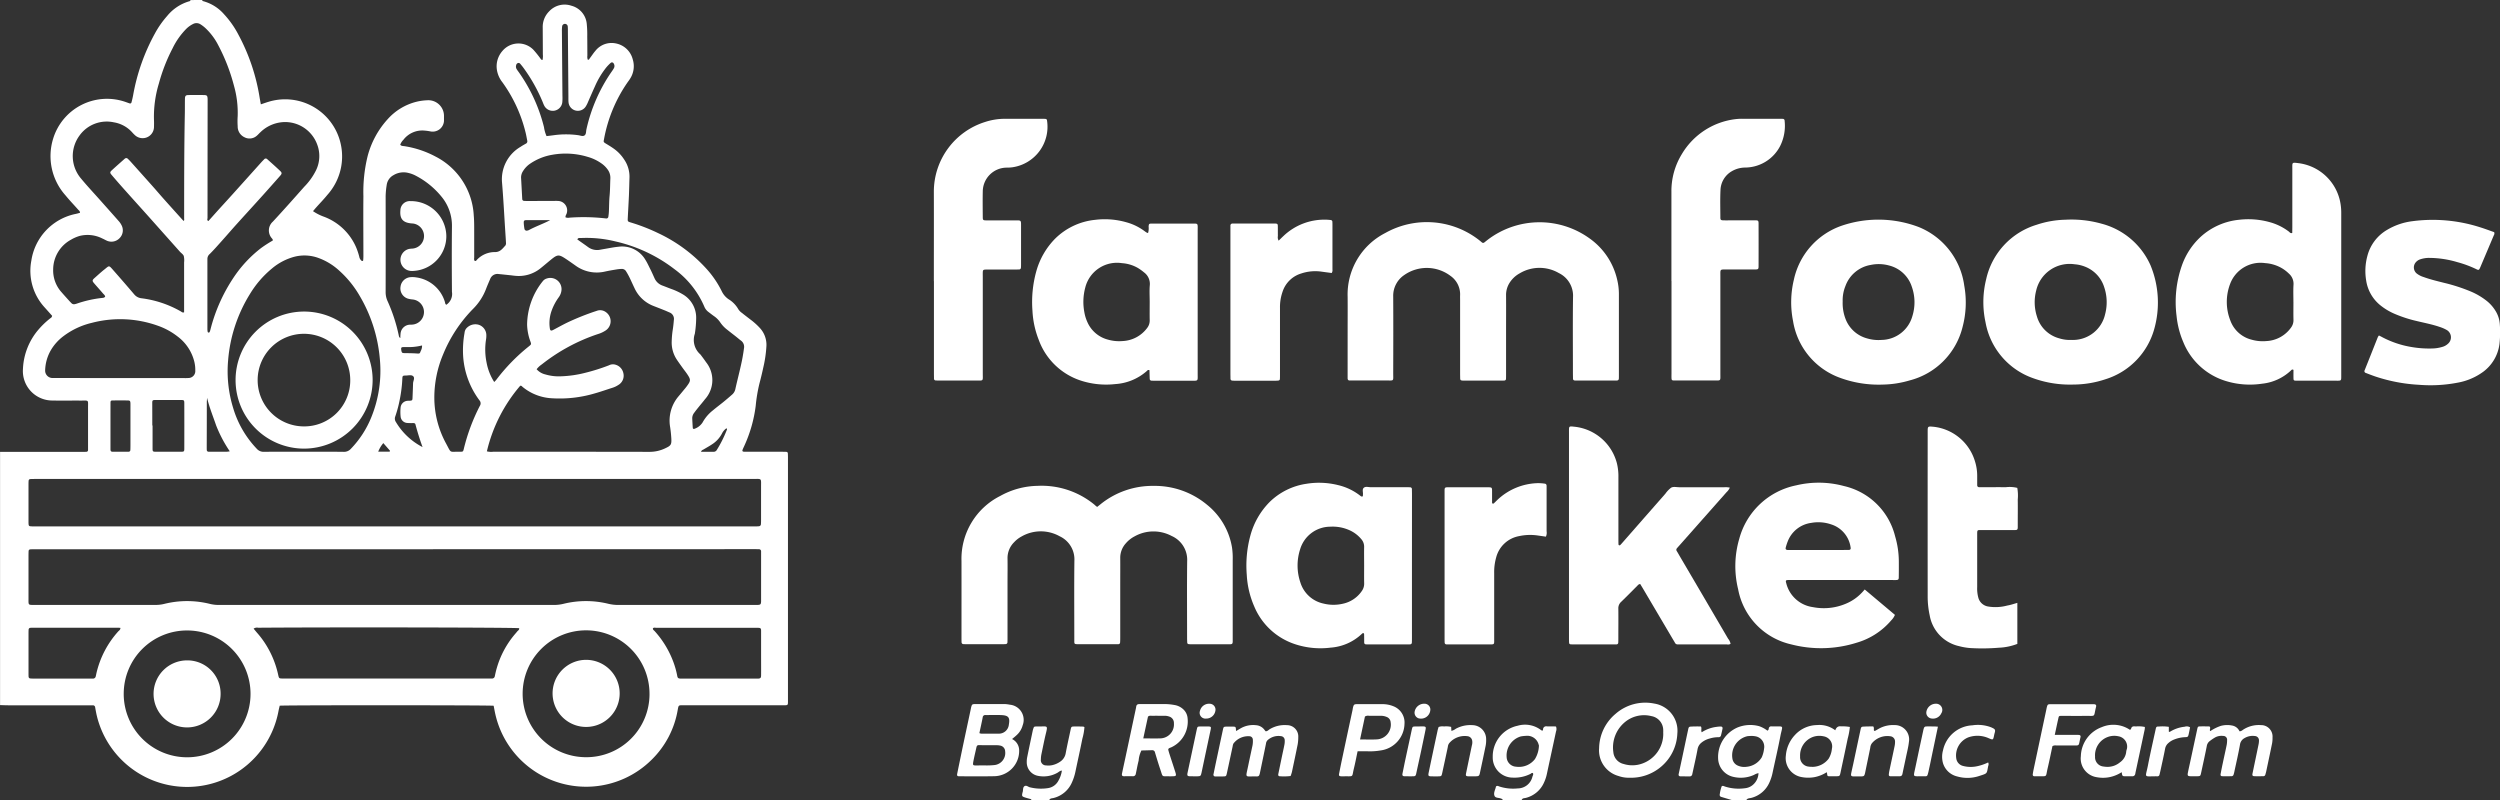 <svg xmlns="http://www.w3.org/2000/svg" width="215.233" height="68.888" viewBox="0 0 215.233 68.888"><rect x="0" y="0" width="215.233" height="68.888" fill="#333333" stroke="none"/><g id="VVZ03X" transform="translate(-270.789 -262.95)"><g id="Group_4446" data-name="Group 4446"><path id="Path_76020" data-name="Path 76020" d="M288.2,262.95a.091.091,0,0,0,.08.1,3.643,3.643,0,0,1,1.795,1.123,8.021,8.021,0,0,1,1.234,1.752,17.069,17.069,0,0,1,1.828,5.4c.032.2.071.4.109.608.232-.077.44-.152.651-.216a4.9,4.9,0,0,1,6.019,2.933,4.955,4.955,0,0,1-.943,5.078c-.3.371-.635.713-.953,1.07-.09.1-.176.206-.283.331a4.1,4.1,0,0,0,.907.466,4.869,4.869,0,0,1,2.815,2.672,5.912,5.912,0,0,1,.258.775.6.6,0,0,0,.191.349.131.131,0,0,0,.088.03.09.09,0,0,0,.061-.059c.011-.119.018-.238.018-.356,0-1.723-.018-3.446,0-5.169a12.918,12.918,0,0,1,.365-3.447,7.568,7.568,0,0,1,1.711-3.164,4.924,4.924,0,0,1,2.5-1.517,4.659,4.659,0,0,1,.91-.126,1.348,1.348,0,0,1,1.452,1.377c0,.137,0,.273,0,.41a.979.979,0,0,1-1.136.9,4.179,4.179,0,0,0-.556-.078,2.046,2.046,0,0,0-1.8.792,1.176,1.176,0,0,0-.275.425c.1.126.245.106.376.128a8.426,8.426,0,0,1,2.655.887,6.051,6.051,0,0,1,3.3,5.085c.046.529.035,1.057.037,1.586,0,.665,0,1.33,0,2,0,.11-.044.235.062.328.107.008.147-.081.2-.135a2.112,2.112,0,0,1,1.519-.636c.454.009.659-.3.909-.57a.374.374,0,0,0,.045-.243c-.016-.34-.041-.681-.063-1.021-.089-1.379-.159-2.759-.274-4.135a3.23,3.23,0,0,1,1.607-3.1c.141-.1.291-.178.439-.263a.22.22,0,0,0,.126-.252c-.051-.25-.092-.5-.156-.75a12.38,12.38,0,0,0-1.989-4.288,2.3,2.3,0,0,1-.47-1.063,2,2,0,0,1,.466-1.619,1.8,1.8,0,0,1,2.676-.113,8.94,8.94,0,0,1,.579.715c.049.06.07.154.207.164a1.526,1.526,0,0,0,.027-.486c0-.768-.007-1.536-.01-2.3a1.886,1.886,0,0,1,.544-1.391,1.812,1.812,0,0,1,1.925-.494,1.776,1.776,0,0,1,1.319,1.537,9.123,9.123,0,0,1,.045,1.123c.009.545.006,1.091.011,1.637a.733.733,0,0,0,.034.35c.115.029.137-.075.183-.134.156-.2.294-.421.461-.613a1.772,1.772,0,0,1,1.78-.653,1.861,1.861,0,0,1,1.448,1.371,1.978,1.978,0,0,1-.232,1.67c-.07.116-.156.223-.234.336a12.515,12.515,0,0,0-2.01,4.879c-.038.206-.066.229.161.366s.468.282.689.441a3.406,3.406,0,0,1,.88.919,2.617,2.617,0,0,1,.466,1.542c-.018.528-.027,1.057-.049,1.585-.028.648-.068,1.295-.1,1.942-.013.267-.005.281.249.359a16.223,16.223,0,0,1,2.38.927,13.092,13.092,0,0,1,4.235,3.163,8.36,8.36,0,0,1,1.222,1.822,1.741,1.741,0,0,0,.584.693,2.4,2.4,0,0,1,.849.868,1.14,1.14,0,0,0,.321.325c.238.194.484.377.727.566a5.717,5.717,0,0,1,.8.717,2.13,2.13,0,0,1,.572,1.54,10.591,10.591,0,0,1-.271,1.87c-.1.467-.212.93-.335,1.391a13.483,13.483,0,0,0-.318,1.914,11.75,11.75,0,0,1-.976,3.428c-.056.124-.117.246-.163.374a.1.1,0,0,0,.091.139c.136.007.273.007.409.007h2.868c.136,0,.273,0,.409.008a.13.13,0,0,1,.129.13c.006.119.01.238.01.357q0,10.415,0,20.829c0,.541.045.5-.492.5q-4.122,0-8.245,0c-.1,0-.2,0-.307,0-.365,0-.374-.011-.444.382a7.844,7.844,0,0,1-2.228,4.288,8.011,8.011,0,0,1-13.474-3.888c-.057-.247-.1-.5-.148-.74-.428-.054-17.944-.057-18.419-.005-.032.142-.072.289-.1.439a8,8,0,0,1-15.626.51c-.067-.264-.113-.533-.162-.8a.19.19,0,0,0-.2-.182c-.136,0-.273,0-.409,0q-3.432,0-6.862,0c-.239,0-.478-.012-.717-.018v-21.8l1.894,0h5.12c.136,0,.273,0,.409-.006a.149.149,0,0,0,.152-.165c0-.136,0-.273,0-.409,0-1.057,0-2.115,0-3.172-.005-.774.114-.659-.685-.665s-1.57.011-2.355-.005a2.537,2.537,0,0,1-2.564-2.718,5.554,5.554,0,0,1,1.318-3.367,7.09,7.09,0,0,1,.992-.96c.076-.061.185-.1.2-.251-.21-.236-.435-.488-.661-.74a4.652,4.652,0,0,1-1.128-4,4.836,4.836,0,0,1,3.8-4.025c.133-.026.263-.066.388-.1.009-.138-.089-.2-.153-.267-.361-.41-.738-.8-1.086-1.225a5.077,5.077,0,0,1-1.073-4.881,4.846,4.846,0,0,1,6.2-3.182c.13.043.256.094.386.136a.121.121,0,0,0,.16-.085c.054-.2.1-.395.139-.6a17.287,17.287,0,0,1,1.875-5.328,8.1,8.1,0,0,1,1.052-1.507,3.839,3.839,0,0,1,1.932-1.278.085.085,0,0,0,.075-.1Zm16.54,47.286H273.922c-.171,0-.341,0-.512.009a.156.156,0,0,0-.159.162c-.006.136-.008.273-.008.409q0,1.817,0,3.633c0,.623-.053.581.578.581q5.17,0,10.342,0a3.076,3.076,0,0,0,.758-.086,8.111,8.111,0,0,1,3.95,0,3.126,3.126,0,0,0,.759.088q14.436,0,28.874,0a3.38,3.38,0,0,0,.809-.1,8.085,8.085,0,0,1,3.85,0,3.6,3.6,0,0,0,.86.1q5.809-.006,11.621,0c.119,0,.239,0,.358,0,.26-.011.3-.049.312-.3,0-.085,0-.171,0-.256v-3.735c0-.1,0-.2,0-.307a.18.18,0,0,0-.188-.2c-.17-.006-.341-.005-.512-.005Zm.066-6.051H273.978c-.187,0-.375,0-.563.009a.156.156,0,0,0-.163.158q-.009.128-.009.255v3.225c0,.034,0,.068,0,.1.009.313.021.327.312.335.153,0,.307,0,.461,0h61.5c.136,0,.273,0,.409,0a1.541,1.541,0,0,0,.205-.011.179.179,0,0,0,.168-.163c.012-.135.013-.272.013-.408,0-.939,0-1.877,0-2.815,0-.776.081-.687-.679-.687Zm-10.534-20.527c.018-.108-.048-.148-.086-.2a1.017,1.017,0,0,1,.093-1.425c.916-.988,1.811-1.995,2.7-3a5.486,5.486,0,0,0,1.03-1.447,2.8,2.8,0,0,0,.093-2.182,2.945,2.945,0,0,0-2.7-1.946,3.076,3.076,0,0,0-2.181.865c-.114.1-.213.223-.331.32a.937.937,0,0,1-1.053.124,1.017,1.017,0,0,1-.585-.948,6.461,6.461,0,0,1,0-.869,8.568,8.568,0,0,0-.322-2.626,16.086,16.086,0,0,0-1.346-3.471,5.332,5.332,0,0,0-1.133-1.505,2.81,2.81,0,0,0-.406-.307.627.627,0,0,0-.635-.025,2.286,2.286,0,0,0-.543.377,6.242,6.242,0,0,0-1.211,1.7,15.09,15.09,0,0,0-1.188,3.043,9.8,9.8,0,0,0-.423,3.126c.01.221.007.443,0,.665a.978.978,0,0,1-1.622.676,3.373,3.373,0,0,1-.252-.255,2.7,2.7,0,0,0-1.585-.867,2.877,2.877,0,0,0-2.94,1.122,2.982,2.982,0,0,0,.136,3.738c.521.63,1.082,1.227,1.626,1.839s1.089,1.221,1.629,1.836a1.6,1.6,0,0,1,.224.34.944.944,0,0,1-.17,1.09.965.965,0,0,1-1.08.236c-.141-.059-.272-.142-.413-.2a2.808,2.808,0,0,0-1.94-.223,3.228,3.228,0,0,0-.75.324,2.931,2.931,0,0,0-1.541,2.551,2.8,2.8,0,0,0,.718,1.973c.235.27.476.535.716.8.045.051.1.1.142.147a.3.3,0,0,0,.282.082,1.516,1.516,0,0,0,.2-.054,9.88,9.88,0,0,1,2.19-.485.316.316,0,0,0,.227-.1c-.009-.133-.117-.2-.193-.291-.256-.3-.518-.588-.773-.886-.156-.182-.147-.258.041-.424.281-.249.556-.505.85-.738.438-.346.376-.4.759.037q.914,1.036,1.809,2.087a.94.94,0,0,0,.644.348,9.079,9.079,0,0,1,3.37,1.126c.084.049.158.136.29.081v-.453q0-1.92,0-3.838a1.658,1.658,0,0,0-.029-.557c-.053-.144-.22-.245-.332-.37q-1.327-1.489-2.653-2.979c-.682-.763-1.37-1.521-2.05-2.285q-.6-.668-1.178-1.348c-.149-.174-.15-.241.01-.389.363-.335.736-.66,1.105-.989a.2.2,0,0,1,.04-.031.176.176,0,0,1,.233.015c.087.082.172.166.252.255q.955,1.065,1.909,2.135c.317.356.625.721.943,1.077.564.633,1.132,1.262,1.7,1.891.088-.061.054-.133.054-.193,0-3.035,0-6.07.06-9.1.007-.41,0-.819.009-1.228.006-.246.067-.312.3-.316q.666-.014,1.332,0c.267.005.309.057.32.347,0,.153,0,.307,0,.46q-.007,4.887-.009,9.774c0,.082-.075.2.075.266.248-.277.5-.558.747-.835.458-.506.92-1.008,1.376-1.515q1.215-1.349,2.425-2.7c.079-.089.164-.174.248-.258a.174.174,0,0,1,.268-.021c.368.33.739.656,1.1,1,.181.17.178.245.014.432q-.744.845-1.495,1.682c-.753.836-1.514,1.666-2.267,2.5-.411.456-.81.922-1.22,1.379-.352.394-.7.792-1.073,1.167a.55.55,0,0,0-.208.425c0,2.013,0,4.025,0,6.038a1.338,1.338,0,0,0,.025.252.1.1,0,0,0,.073.056.1.1,0,0,0,.087-.038.945.945,0,0,0,.068-.189,14.425,14.425,0,0,1,2.233-4.846,10.68,10.68,0,0,1,2.13-2.2A10.894,10.894,0,0,1,294.273,283.658Zm19.066,12.182c.08-.085.13-.13.17-.182a16.165,16.165,0,0,1,2.813-2.889c.215-.172.218-.18.13-.428a4.487,4.487,0,0,1-.282-1.448,6.061,6.061,0,0,1,1.347-3.73.662.662,0,0,1,.33-.23.965.965,0,0,1,1.276,1.06,1.246,1.246,0,0,1-.235.559,4.612,4.612,0,0,0-.616,1.173,3.142,3.142,0,0,0-.15,1.461c.03.236.1.271.3.167.408-.214.809-.441,1.223-.64a21.813,21.813,0,0,1,2.518-1,.818.818,0,0,1,.776.1.954.954,0,0,1,.021,1.569,2.483,2.483,0,0,1-.689.328,15.853,15.853,0,0,0-4.835,2.612,1.932,1.932,0,0,0-.446.416,1.419,1.419,0,0,0,.742.445,4.047,4.047,0,0,0,1.366.164,9.611,9.611,0,0,0,2.072-.3,16.863,16.863,0,0,0,2.046-.646.743.743,0,0,1,.542-.059.956.956,0,0,1,.7.739.922.922,0,0,1-.434,1.013,2.012,2.012,0,0,1-.506.241c-.487.152-.968.328-1.46.465a10.635,10.635,0,0,1-3.74.439,4.314,4.314,0,0,1-2.534-.976c-.059-.051-.111-.13-.208-.1a13.345,13.345,0,0,0-2.869,5.645,1.5,1.5,0,0,0,.549.034c4.489,0,8.977,0,13.465.009a3.081,3.081,0,0,0,1.329-.3c.5-.233.566-.315.536-.854-.018-.323-.053-.646-.1-.966a3.232,3.232,0,0,1,.733-2.674c.144-.169.284-.341.425-.512.1-.119.2-.236.288-.36.331-.45.337-.549.037-1-.131-.2-.283-.384-.422-.579-.168-.236-.339-.47-.5-.714a2.64,2.64,0,0,1-.427-1.553,7.835,7.835,0,0,1,.084-.967c.047-.286.077-.575.1-.863a.592.592,0,0,0-.373-.659c-.156-.066-.31-.139-.468-.2-.3-.121-.6-.236-.9-.354a2.971,2.971,0,0,1-1.642-1.531c-.149-.307-.285-.62-.434-.926-.09-.183-.19-.362-.3-.536a.411.411,0,0,0-.387-.2,3.26,3.26,0,0,0-.407.039c-.336.056-.673.111-1.005.185a3.107,3.107,0,0,1-2.573-.528c-.265-.187-.529-.375-.8-.554-.612-.407-.727-.4-1.3.069-.291.236-.575.482-.868.717a2.972,2.972,0,0,1-2.2.664c-.153-.013-.3-.037-.457-.052-.322-.034-.645-.069-.967-.1a.668.668,0,0,0-.735.433c-.12.282-.244.562-.353.849a4.873,4.873,0,0,1-1.1,1.7,12.113,12.113,0,0,0-2.6,3.947,9.573,9.573,0,0,0-.752,3.734,8.268,8.268,0,0,0,1.008,3.923c.489.9.235.691,1.248.712.205,0,.226-.02.276-.224a16.622,16.622,0,0,1,1.388-3.727.381.381,0,0,0-.028-.464,7.125,7.125,0,0,1-1.409-3.779,8.422,8.422,0,0,1,.118-2.037.737.737,0,0,1,.112-.335,1.032,1.032,0,0,1,1.1-.367.947.947,0,0,1,.662.827,2.006,2.006,0,0,1-.026.458,5.558,5.558,0,0,0,.051,1.984A4.7,4.7,0,0,0,313.339,295.84Zm-20.715,21.232c.127.152.232.285.345.412a7.729,7.729,0,0,1,.859,1.207,8.15,8.15,0,0,1,.916,2.376c.066.29.076.293.372.3.085,0,.171,0,.256,0h17.41c.12,0,.239,0,.358,0a.235.235,0,0,0,.25-.206c.051-.233.1-.466.169-.695a7.847,7.847,0,0,1,1.557-2.91c.066-.078.136-.154.2-.237s.2-.141.17-.286c-.493-.064-15.993-.092-22.469-.04A.506.506,0,0,0,292.624,317.072Zm4.273-15.229c1.16,0,2.32-.008,3.479.007a.783.783,0,0,0,.625-.265,8.454,8.454,0,0,0,1.745-2.684,10.614,10.614,0,0,0,.74-5.105,12.794,12.794,0,0,0-1.745-5.4,8.872,8.872,0,0,0-1.733-2.135,5.35,5.35,0,0,0-1.869-1.126,3.508,3.508,0,0,0-1.963-.091,4.979,4.979,0,0,0-1.978,1.027,8.628,8.628,0,0,0-1.895,2.2,12.744,12.744,0,0,0-1.875,5.72,10.7,10.7,0,0,0,.437,4.089,8.62,8.62,0,0,0,2.031,3.505.781.781,0,0,0,.625.264C294.646,301.835,295.772,301.843,296.9,301.843Zm-15.456,20.843a5.459,5.459,0,1,0,5.471-5.457A5.447,5.447,0,0,0,281.441,322.686Zm45.267,0a5.461,5.461,0,1,0-5.478,5.454A5.437,5.437,0,0,0,326.708,322.69ZM281.135,295.5h5.471a3.977,3.977,0,0,0,.409-.006.594.594,0,0,0,.587-.638,3.03,3.03,0,0,0-.07-.709,3.853,3.853,0,0,0-1.448-2.223,5.936,5.936,0,0,0-1.7-.929,9.62,9.62,0,0,0-5.681-.252,6.54,6.54,0,0,0-2.477,1.168,4.125,4.125,0,0,0-1.076,1.217,3.671,3.671,0,0,0-.474,1.7.636.636,0,0,0,.625.666c.136,0,.272,0,.409,0Zm28.077-6.311a1.111,1.111,0,0,0,.487-1.113c-.016-1.875-.021-3.75,0-5.624a3.917,3.917,0,0,0-.916-2.591,7.056,7.056,0,0,0-2.256-1.813,2.581,2.581,0,0,0-.575-.208,1.666,1.666,0,0,0-1.282.188,1.131,1.131,0,0,0-.589.85,6.915,6.915,0,0,0-.091.965q.009,4.116,0,8.232a1.841,1.841,0,0,0,.161.789,14.247,14.247,0,0,1,.956,2.9c.025.114.033.233.149.287a3.653,3.653,0,0,1,.02-.4.837.837,0,0,1,.783-.747c.067-.007.136,0,.2-.006a1.086,1.086,0,0,0,.047-2.166,2.133,2.133,0,0,1-.4-.072.92.92,0,0,1-.632-1.039.935.935,0,0,1,.859-.809,2.018,2.018,0,0,1,.509.023,3,3,0,0,1,2.439,2.075C309.117,289.006,309.1,289.12,309.212,289.19Zm11.28-5.626c.295.212.6.421.9.639a1.314,1.314,0,0,0,1.062.248c.117-.021.234-.044.351-.063.4-.066.8-.153,1.211-.192a2.322,2.322,0,0,1,2.346,1.138c.171.274.3.57.449.86.113.228.215.463.323.7a1.181,1.181,0,0,0,.69.644c.256.093.509.2.763.292a5.494,5.494,0,0,1,.971.453,2.318,2.318,0,0,1,1.167,2.032,9.035,9.035,0,0,1-.116,1.373,1.649,1.649,0,0,0,.481,1.78c.164.217.33.434.482.661a2.462,2.462,0,0,1-.094,3.2c-.163.219-.345.423-.515.635-.139.173-.279.345-.408.525a.756.756,0,0,0-.169.473q.017.408.045.816a.1.1,0,0,0,.141.093,1.363,1.363,0,0,0,.709-.558,3.408,3.408,0,0,1,.893-1.04c.287-.241.588-.466.878-.7q.395-.324.779-.662a.856.856,0,0,0,.27-.478c.146-.666.32-1.324.467-1.989a15.306,15.306,0,0,0,.273-1.508.658.658,0,0,0-.267-.667c-.15-.113-.291-.236-.438-.352-.241-.19-.486-.375-.725-.568a2.715,2.715,0,0,1-.6-.622,2.057,2.057,0,0,0-.572-.574c-.153-.108-.3-.226-.45-.338a1.089,1.089,0,0,1-.369-.478,7.8,7.8,0,0,0-2.548-3.2,13.083,13.083,0,0,0-5.093-2.4,10.392,10.392,0,0,0-2.992-.293C320.69,283.444,320.574,283.4,320.492,283.564ZM327,317.044c-.016.124.089.173.153.244a8.186,8.186,0,0,1,1.625,2.7,7.135,7.135,0,0,1,.312,1.13c.04.214.091.246.312.257.085,0,.171,0,.256,0h6.085c.1,0,.2,0,.306,0,.213-.013.262-.059.265-.288.006-.528,0-1.056,0-1.585,0-.749,0-1.5,0-2.248,0-.2-.044-.242-.235-.253-.068,0-.136,0-.2,0q-4.3,0-8.591,0C327.188,316.994,327.081,316.956,327,317.044Zm-7.521-35.381a.623.623,0,0,0,.352.025,16.7,16.7,0,0,1,3.114.067.173.173,0,0,0,.22-.154,4.121,4.121,0,0,0,.047-.456c.021-.443.015-.887.058-1.328.049-.51.044-1.02.068-1.531a1.2,1.2,0,0,0-.249-.761,2.2,2.2,0,0,0-.551-.528,3.822,3.822,0,0,0-1.152-.541,6.5,6.5,0,0,0-3.032-.184,4.821,4.821,0,0,0-1.929.773,2.11,2.11,0,0,0-.6.625,1,1,0,0,0-.175.578q.05.918.1,1.836a.161.161,0,0,0,.163.161c.1.007.2.009.306.009l2.3-.006a2.922,2.922,0,0,1,.408.01.818.818,0,0,1,.662,1.025C319.563,281.411,319.451,281.516,319.478,281.663Zm-38.32,35.342c-.089-.005-.157-.012-.225-.012h-7.262c-.085,0-.171,0-.255.008a.159.159,0,0,0-.164.158c-.007.1-.009.205-.009.307v3.424c0,.1,0,.2.006.307a.16.16,0,0,0,.159.165c.119.008.238.011.357.011h4.7c.1,0,.2,0,.307,0a.239.239,0,0,0,.26-.2c.022-.083.036-.167.055-.25a8.089,8.089,0,0,1,1.895-3.628C281.052,317.226,281.153,317.175,281.158,317.005Zm36.684-42.337c.233-.029.435-.051.637-.079a7.7,7.7,0,0,1,2.09,0c.182.024.395.129.545.018s.12-.34.161-.519a14.07,14.07,0,0,1,2.177-4.977,3.057,3.057,0,0,0,.194-.3.387.387,0,0,0-.022-.39.163.163,0,0,0-.257-.059,3.821,3.821,0,0,0-.357.363,7.179,7.179,0,0,0-1,1.656c-.206.448-.4.9-.6,1.356a2.3,2.3,0,0,1-.21.407.806.806,0,0,1-1.467-.412c-.014-.153-.008-.307-.009-.46q-.022-2.838-.045-5.675a3.542,3.542,0,0,0-.011-.358.243.243,0,0,0-.484-.02,3.5,3.5,0,0,0-.019.458q.021,2.762.045,5.522a4.032,4.032,0,0,1-.012.561.827.827,0,0,1-1.569.259c-.054-.106-.092-.22-.139-.33a14.212,14.212,0,0,0-1.657-2.928c-.081-.11-.169-.214-.256-.318a.185.185,0,0,0-.182-.069.226.226,0,0,0-.165.176.416.416,0,0,0,.035.345,3.056,3.056,0,0,0,.174.252,14.078,14.078,0,0,1,2.184,4.754A2.94,2.94,0,0,0,317.842,274.668ZM283.9,299.58h.024c0,.665,0,1.33,0,1.994,0,.239.029.267.264.268q1.1,0,2.2,0c.239,0,.267-.029.268-.261q.006-1.968,0-3.937c0-.214-.034-.254-.226-.255q-1.152-.006-2.3,0c-.2,0-.232.042-.233.248C283.9,298.285,283.9,298.932,283.9,299.58Zm-3.6.021h0v1.683c0,.119,0,.238,0,.357s.039.2.172.2c.459,0,.919,0,1.378,0a.15.15,0,0,0,.162-.157c.006-.136.008-.272.008-.407V298.01c0-.1,0-.2,0-.306-.008-.239-.037-.275-.257-.278q-.612-.006-1.225,0c-.215,0-.235.021-.236.236C280.3,298.309,280.3,298.955,280.3,299.6Zm26.868,1.839c-.236-.644-.436-1.291-.61-1.945-.026-.1-.1-.122-.2-.122a4.346,4.346,0,0,1-.511-.009.607.607,0,0,1-.569-.563,3.823,3.823,0,0,1,0-.764.635.635,0,0,1,.561-.577c.083-.014.17-.005.255-.012.176-.015.2-.041.209-.217.018-.426.036-.851.048-1.277.006-.212.183-.468,0-.622-.159-.136-.427-.048-.646-.049-.236,0-.269.029-.277.261a11.668,11.668,0,0,1-.226,1.825,10.4,10.4,0,0,1-.382,1.43.52.52,0,0,0,.053.483A5.726,5.726,0,0,0,307.165,301.44ZM288.617,297.2c-.008.135-.022.271-.023.407q0,1.941-.007,3.882c0,.068,0,.136.005.2a.147.147,0,0,0,.164.15c.443,0,.886.005,1.329,0a1.6,1.6,0,0,0,.486-.035,11.321,11.321,0,0,1-1.174-2.226C289.132,298.794,288.811,298.025,288.617,297.2Zm42.527,4.647c.366,0,.719,0,1.071,0a.311.311,0,0,0,.29-.166,10.169,10.169,0,0,0,.827-1.641c.025-.065.088-.143,0-.218a1.2,1.2,0,0,0-.393.463,2.44,2.44,0,0,1-.82.9c-.239.163-.494.3-.742.451C331.3,301.68,331.192,301.7,331.144,301.843ZM318.16,281.9c-.665,0-1.33,0-1.994,0-.263,0-.3.042-.282.3a4.116,4.116,0,0,0,.057.456.189.189,0,0,0,.228.149.506.506,0,0,0,.145-.042C316.911,282.437,317.555,282.222,318.16,281.9ZM307.126,292.69a4.651,4.651,0,0,1-1.344.139c-.1,0-.2,0-.305.005-.13.009-.164.06-.148.2.039.33.1.314.342.317.321.005.644.007.964.029.281.018.29.033.371-.2A.934.934,0,0,0,307.126,292.69Zm-3.335,8.407a2.558,2.558,0,0,0-.439.737c.344,0,.65,0,.956,0a.057.057,0,0,0,.041-.019.191.191,0,0,0,.015-.062Z" fill="#fff"></path><path id="Path_76021" data-name="Path 76021" d="M419.919,331.838c-.309-.092-.619-.182-.927-.276a.179.179,0,0,1-.143-.229,3.142,3.142,0,0,1,.166-.69c.1-.074.188-.007.283.024a3.881,3.881,0,0,0,1.716.145,1.238,1.238,0,0,0,.8-.4,1.362,1.362,0,0,0,.368-.9,1.167,1.167,0,0,0-.381.149,2.759,2.759,0,0,1-1.8.168,1.672,1.672,0,0,1-1.294-1.581,2.775,2.775,0,0,1,1.691-2.676,2.922,2.922,0,0,1,1.852-.1,2.571,2.571,0,0,1,.7.382.187.187,0,0,0,.115-.167.208.208,0,0,1,.246-.2h.051c1.1.015.893-.14.707.83-.2,1.052-.446,2.095-.669,3.143a3.925,3.925,0,0,1-.283.871,2.333,2.333,0,0,1-1.545,1.309c-.153.043-.34.018-.435.194Zm1.65-5.53c-.12.007-.223.008-.324.021a1.275,1.275,0,0,0-.2.055,1.693,1.693,0,0,0-1.11,1.858.778.778,0,0,0,.473.623,1.355,1.355,0,0,0,.752.1,1.711,1.711,0,0,0,1.3-.807,2.377,2.377,0,0,0,.2-.734.911.911,0,0,0-.757-1.087A2.134,2.134,0,0,0,421.569,326.308Z" fill="#fff"></path><path id="Path_76022" data-name="Path 76022" d="M400.151,331.838c-.005-.03,0-.074-.018-.086a.726.726,0,0,0-.14-.059c-.185-.073-.462-.03-.539-.233-.1-.259.075-.525.126-.788.005-.029.08-.061.124-.063a.428.428,0,0,1,.144.045,3.854,3.854,0,0,0,1.611.173,1.3,1.3,0,0,0,1.26-1.007c.027-.094.1-.182.05-.3-.091-.071-.15.023-.215.055a3.049,3.049,0,0,1-1.53.323,1.73,1.73,0,0,1-1.721-1.778,2.7,2.7,0,0,1,2.144-2.689,2.277,2.277,0,0,1,2.034.388.358.358,0,0,0,.092.035c.059-.019.055-.074.062-.118a.264.264,0,0,1,.316-.252c.269.014.541-.009.8.015a.6.6,0,0,1,0,.428c-.259,1.215-.526,2.427-.784,3.642a3.409,3.409,0,0,1-.237.726,2.335,2.335,0,0,1-1.573,1.347c-.133.036-.307.008-.365.192Zm2.026-5.536a3.229,3.229,0,0,0-.454.048,1.708,1.708,0,0,0-1.222,1.781.857.857,0,0,0,.818.827,1.736,1.736,0,0,0,1.62-.659,2.348,2.348,0,0,0,.341-1.15c.005-.029-.019-.064-.026-.1A1.012,1.012,0,0,0,402.177,326.3Z" fill="#fff"></path><path id="Path_76023" data-name="Path 76023" d="M359.591,331.838a.108.108,0,0,0-.089-.1c-.164-.044-.33-.085-.491-.14-.235-.079-.254-.12-.2-.377.007-.033.02-.065.029-.1.041-.163,0-.37.139-.479.161-.122.321.051.478.09a3.955,3.955,0,0,0,1.573.067,1.207,1.207,0,0,0,.88-.636,2.413,2.413,0,0,0,.3-.87c-.179.008-.278.135-.406.2a2.428,2.428,0,0,1-1.68.246,1.183,1.183,0,0,1-.938-1.182,2,2,0,0,1,.045-.456c.153-.751.312-1.5.47-2.25a2.081,2.081,0,0,1,.075-.244.154.154,0,0,1,.153-.11c.154,0,.307-.006.461-.005.544,0,.611-.078.459.538s-.269,1.231-.4,1.848a2.411,2.411,0,0,0-.047.457.444.444,0,0,0,.446.512,1.6,1.6,0,0,0,.508-.018,1.926,1.926,0,0,0,.7-.3,1.088,1.088,0,0,0,.485-.743c.125-.669.275-1.334.417-2,.061-.286.065-.288.377-.291.239,0,.478,0,.717.01a.346.346,0,0,1,.1.045,4.963,4.963,0,0,1-.178.993c-.189.951-.4,1.9-.6,2.848a4.306,4.306,0,0,1-.3.922,2.335,2.335,0,0,1-1.582,1.339c-.134.035-.306.014-.373.189Z" fill="#fff"></path><path id="Path_76024" data-name="Path 76024" d="M365.244,306.594c.109-.086.19-.148.269-.212a7.109,7.109,0,0,1,4.592-1.6,7.025,7.025,0,0,1,4.586,1.612,5.964,5.964,0,0,1,2.17,3.715,6.51,6.51,0,0,1,.056,1.072q0,2.2,0,4.4v2.252c0,.119,0,.239,0,.358-.008.176-.046.216-.2.225-.069,0-.137,0-.205,0h-3.124c-.085,0-.17,0-.255-.009a.134.134,0,0,1-.131-.13c-.009-.153-.013-.306-.013-.459,0-2.183-.017-4.367.007-6.55a2.241,2.241,0,0,0-1.334-2.173,3.327,3.327,0,0,0-3.191.032,2.537,2.537,0,0,0-.756.6,1.85,1.85,0,0,0-.481,1.26c.007.733,0,1.467,0,2.2q0,2.3,0,4.606c0,.153,0,.306-.011.459a.156.156,0,0,1-.163.16c-.085,0-.17,0-.256,0h-3.225c-.285-.008-.3-.018-.3-.28,0-.119,0-.239,0-.358,0-2.184-.019-4.367.008-6.55a2.194,2.194,0,0,0-1.268-2.105,3.328,3.328,0,0,0-3.282.019,2.437,2.437,0,0,0-.645.5,1.916,1.916,0,0,0-.562,1.383c.013.665,0,1.33,0,1.995v4.81c0,.137,0,.273-.006.409a.157.157,0,0,1-.155.167c-.084.007-.17.008-.255.008h-3.124c-.085,0-.17,0-.255-.006a.157.157,0,0,1-.161-.161c-.006-.136-.007-.273-.007-.409,0-2.2.005-4.4,0-6.6a6.055,6.055,0,0,1,3.332-5.584,6.833,6.833,0,0,1,3.227-.872,7.152,7.152,0,0,1,4.889,1.623C365.073,306.461,365.14,306.512,365.244,306.594Z" fill="#fff"></path><path id="Path_76025" data-name="Path 76025" d="M386.811,291.574c0-1.023.009-2.047,0-3.07a5.941,5.941,0,0,1,3.224-5.485,7.31,7.31,0,0,1,8.165.658l.157.131a.165.165,0,0,0,.229.011c.094-.073.186-.15.28-.223a7.364,7.364,0,0,1,8.775-.12,5.981,5.981,0,0,1,2.383,3.583,5.311,5.311,0,0,1,.141,1.165q0,3.531,0,7.062c0,.086,0,.171-.005.256a.157.157,0,0,1-.155.166c-.085.008-.17.006-.256.006h-3.123c-.086,0-.171,0-.256-.006a.152.152,0,0,1-.157-.162c0-.153-.006-.307-.006-.46,0-2.184-.02-4.367.009-6.55a2.17,2.17,0,0,0-1.225-2.079,3.318,3.318,0,0,0-3.369.027,2.374,2.374,0,0,0-.882.836,1.949,1.949,0,0,0-.289,1.07c.008,1.041,0,2.081,0,3.122q0,1.816,0,3.634c0,.136,0,.272-.005.409a.151.151,0,0,1-.158.159c-.051,0-.1.005-.153.005h-3.329a1.055,1.055,0,0,1-.2-.019c-.08-.015-.1-.081-.106-.152,0-.153-.006-.307-.006-.46v-6.3c0-.137-.006-.273,0-.409a1.939,1.939,0,0,0-.825-1.675,3.387,3.387,0,0,0-4.011-.056,2.151,2.151,0,0,0-.923,1.841c.012,2.2.007,4.4,0,6.6,0,.711.094.614-.626.618-.922,0-1.844,0-2.766,0l-.358,0c-.13,0-.175-.078-.175-.2,0-.137,0-.273,0-.409Z" fill="#fff"></path><path id="Path_76026" data-name="Path 76026" d="M468.136,283.007c0-.153.006-.318.006-.482q0-2.533,0-5.067c0-.525-.042-.532.5-.465a4.189,4.189,0,0,1,3.612,3.294,4.664,4.664,0,0,1,.1.965q0,7.036,0,14.074c0,.38.016.406-.387.4q-1.69,0-3.38,0h-.1c-.222-.009-.241-.022-.245-.23-.005-.237,0-.475,0-.7a.135.135,0,0,0-.195.028,4.251,4.251,0,0,1-2.509,1.16,7.048,7.048,0,0,1-3.042-.208,5.757,5.757,0,0,1-3.744-3.383,7.578,7.578,0,0,1-.573-2.219,9.529,9.529,0,0,1,.462-4.386,6.114,6.114,0,0,1,1.617-2.454,5.752,5.752,0,0,1,3.312-1.464,6.811,6.811,0,0,1,2.635.209,4.8,4.8,0,0,1,1.641.81C467.919,282.949,467.976,283.057,468.136,283.007Zm.1,5.943c0-.5-.022-.991.008-1.483a1.163,1.163,0,0,0-.389-.954,3.146,3.146,0,0,0-.738-.543,3.314,3.314,0,0,0-1.321-.368,2.793,2.793,0,0,0-3.012,1.8,4.353,4.353,0,0,0,.025,3.149,2.619,2.619,0,0,0,1.83,1.643,3.451,3.451,0,0,0,1.267.12,2.769,2.769,0,0,0,2.126-1.162,1.056,1.056,0,0,0,.209-.665C468.228,289.973,468.238,289.461,468.238,288.95Z" fill="#fff"></path><path id="Path_76027" data-name="Path 76027" d="M369.636,282.992a1.447,1.447,0,0,0,.041-.535c.019-.232.033-.257.279-.257,1.212,0,2.424,0,3.636,0,.035,0,.069,0,.1,0,.163.011.2.049.209.221.006.119,0,.238,0,.358q0,6.192,0,12.385c0,.611.068.565-.587.565h-2.971c-.136,0-.273,0-.409-.006a.155.155,0,0,1-.162-.16c-.008-.252-.015-.5-.021-.742-.134-.057-.184.03-.241.082a4.524,4.524,0,0,1-2.694,1.113,7.057,7.057,0,0,1-2.835-.255,5.759,5.759,0,0,1-3.767-3.561,7.827,7.827,0,0,1-.537-2.489,9.914,9.914,0,0,1,.327-3.394,6.473,6.473,0,0,1,1.614-2.809,5.71,5.71,0,0,1,3.447-1.631,6.761,6.761,0,0,1,2.685.206,4.686,4.686,0,0,1,1.6.782,2.119,2.119,0,0,0,.211.137C369.576,283.009,369.6,283,369.636,282.992Zm.134,5.947c0-.477-.032-.957.009-1.43a1.229,1.229,0,0,0-.5-1.111,4,4,0,0,0-.539-.385,3.148,3.148,0,0,0-1.36-.407,2.815,2.815,0,0,0-3.155,2.092,4.779,4.779,0,0,0-.072,2.177,3.333,3.333,0,0,0,.241.779,2.658,2.658,0,0,0,1.8,1.54,3.439,3.439,0,0,0,1.216.12,2.783,2.783,0,0,0,2.142-1.129,1.034,1.034,0,0,0,.219-.661C369.761,290,369.77,289.467,369.77,288.939Z" fill="#fff"></path><path id="Path_76028" data-name="Path 76028" d="M392.348,311.666v6.192c0,.137,0,.273-.007.409a.153.153,0,0,1-.162.158c-.085.006-.17.005-.256.005h-3.277c-.085,0-.17,0-.256-.006a.147.147,0,0,1-.152-.164c-.005-.2,0-.409-.007-.614a.513.513,0,0,0-.012-.152c-.005-.019-.055-.038-.082-.035a.161.161,0,0,0-.087.048,4.361,4.361,0,0,1-2.706,1.2,6.969,6.969,0,0,1-3.131-.321,5.741,5.741,0,0,1-3.443-3.227,7.8,7.8,0,0,1-.643-2.723,9.87,9.87,0,0,1,.317-3.4,6.5,6.5,0,0,1,1.637-2.852,5.707,5.707,0,0,1,3.2-1.586,6.758,6.758,0,0,1,2.691.112,4.906,4.906,0,0,1,1.964.949.189.189,0,0,0,.133.038c.061-.009.055-.075.06-.124,0-.017,0-.034,0-.051.022-.2-.084-.444.076-.579s.4-.046.6-.047c.989-.005,1.979,0,2.969,0,.137,0,.274,0,.41.006a.154.154,0,0,1,.161.16c0,.137.006.273.006.41Zm-4.116-.025c0-.528-.011-1.057,0-1.585a.984.984,0,0,0-.254-.7,2.829,2.829,0,0,0-1.013-.761,3.528,3.528,0,0,0-1.643-.3,2.716,2.716,0,0,0-2.6,1.945,4.533,4.533,0,0,0,.023,2.864,2.658,2.658,0,0,0,1.987,1.809,3.536,3.536,0,0,0,1.674.012,2.639,2.639,0,0,0,1.62-1.083,1.075,1.075,0,0,0,.209-.666C388.223,312.664,388.232,312.153,388.232,311.641Z" fill="#fff"></path><path id="Path_76029" data-name="Path 76029" d="M419.715,304.932a1.167,1.167,0,0,1-.281.392q-2.018,2.281-4.037,4.561c-.08.09-.162.177-.237.269a.187.187,0,0,0-.016.235c.081.13.156.264.234.4q2.1,3.573,4.189,7.149a.955.955,0,0,1,.211.443.413.413,0,0,1-.3.05q-2.023,0-4.046,0c-.068,0-.136,0-.2,0a.255.255,0,0,1-.245-.15c-.064-.12-.139-.235-.208-.352l-2.522-4.273c-.086-.146-.175-.289-.258-.426-.135.009-.2.1-.266.17-.46.457-.913.921-1.38,1.371a.733.733,0,0,0-.236.587c.01.836,0,1.672,0,2.508,0,.136,0,.273-.007.409a.149.149,0,0,1-.164.152c-.051,0-.1,0-.153,0q-1.793,0-3.585,0c-.068,0-.136,0-.2-.007a.13.13,0,0,1-.13-.128c-.007-.119-.01-.238-.01-.358q0-8.879,0-17.757c0-.571-.035-.542.532-.482a4.23,4.23,0,0,1,3.592,3.134,4.706,4.706,0,0,1,.131,1.217q0,2.661,0,5.322c0,.153,0,.307.008.46a.1.1,0,0,0,.058.07.109.109,0,0,0,.09-.022c.062-.058.118-.123.174-.187q1.855-2.117,3.712-4.233a2.344,2.344,0,0,1,.491-.515c.2-.119.468-.042.705-.043q1.947,0,3.892,0A1.633,1.633,0,0,1,419.715,304.932Z" fill="#fff"></path><path id="Path_76030" data-name="Path 76030" d="M449.272,296.058a9.346,9.346,0,0,1-3.476-.559,6.267,6.267,0,0,1-4.068-4.809,8.136,8.136,0,0,1,.057-3.7,6.325,6.325,0,0,1,4.346-4.69,8.376,8.376,0,0,1,2.458-.433,9.62,9.62,0,0,1,3.136.343,6.373,6.373,0,0,1,4.214,3.593,8.392,8.392,0,0,1,.293,5.553,6.294,6.294,0,0,1-4.163,4.24A8.833,8.833,0,0,1,449.272,296.058Zm-.162-3.841a1.774,1.774,0,0,0,.181,0A2.836,2.836,0,0,0,452.026,290a4.035,4.035,0,0,0-.077-2.319,2.792,2.792,0,0,0-1.656-1.773,3.019,3.019,0,0,0-.895-.206,2.954,2.954,0,0,0-3.308,2.267,3.986,3.986,0,0,0,.063,2.221,2.734,2.734,0,0,0,1.923,1.889A3.081,3.081,0,0,0,449.11,292.217Z" fill="#fff"></path><path id="Path_76031" data-name="Path 76031" d="M432.889,296.06a9.635,9.635,0,0,1-3.816-.632,6.248,6.248,0,0,1-3.913-4.828,8.264,8.264,0,0,1,.066-3.555,6.325,6.325,0,0,1,4.166-4.678,9.8,9.8,0,0,1,6.563.12,6.356,6.356,0,0,1,3.941,5.043,8.174,8.174,0,0,1-.138,3.552A6.308,6.308,0,0,1,435.2,295.7,8.618,8.618,0,0,1,432.889,296.06Zm-3.458-7.152a3.8,3.8,0,0,0,.234,1.466,2.747,2.747,0,0,0,1.9,1.719,3.417,3.417,0,0,0,1.216.122,2.8,2.8,0,0,0,2.651-2.051,4,4,0,0,0-.044-2.514,2.758,2.758,0,0,0-1.968-1.844,3.348,3.348,0,0,0-1.571-.048,2.81,2.81,0,0,0-2.178,1.81A3.241,3.241,0,0,0,429.431,288.908Z" fill="#fff"></path><path id="Path_76032" data-name="Path 76032" d="M431.33,313.7l2.6,2.186a1.476,1.476,0,0,1-.32.474,6.151,6.151,0,0,1-2.965,1.92,10.21,10.21,0,0,1-5.654.145,5.991,5.991,0,0,1-4.561-4.747,8.345,8.345,0,0,1,.1-4.349,6.383,6.383,0,0,1,4.9-4.594,8.311,8.311,0,0,1,4.1.057,5.887,5.887,0,0,1,4.414,4.322,7.783,7.783,0,0,1,.321,2.117q.006.715-.005,1.432c0,.171-.051.216-.209.223-.136.006-.273,0-.409,0h-8.5c-.137,0-.273,0-.41,0-.2.007-.224.051-.163.26a2.744,2.744,0,0,0,2.292,2.072,4.863,4.863,0,0,0,2.906-.32,3.98,3.98,0,0,0,1.293-.9C431.145,313.914,431.22,313.822,431.33,313.7Zm-4.036-3.4h1.534c.374,0,.749,0,1.124-.005.135,0,.187-.069.164-.2a2.425,2.425,0,0,0-1.681-2,3.406,3.406,0,0,0-1.713-.128,2.522,2.522,0,0,0-2.024,1.6,4.3,4.3,0,0,0-.171.533c-.033.123.025.187.16.2.085.005.17,0,.255,0Z" fill="#fff"></path><path id="Path_76033" data-name="Path 76033" d="M351.187,287.155c0-2.574.009-5.148,0-7.723a6.288,6.288,0,0,1,4.431-5.987,5.456,5.456,0,0,1,1.608-.267l3.378,0a1.985,1.985,0,0,1,.2.01.134.134,0,0,1,.126.133,3.524,3.524,0,0,1-2.991,4.032,3.611,3.611,0,0,1-.51.029,2.07,2.07,0,0,0-2.03,2.028c-.015.749-.006,1.5,0,2.25,0,.225.038.262.275.263.819,0,1.637,0,2.456,0,.6,0,.564-.04.564.544q0,1.585,0,3.171c0,.119,0,.239-.008.358a.161.161,0,0,1-.17.154c-.119,0-.238.007-.358.007h-2.149c-.12,0-.239,0-.358,0-.206.009-.243.043-.251.234-.005.136,0,.273,0,.409q0,4.143,0,8.286c0,.708.092.624-.621.626-1.006.005-2.013,0-3.019,0-.137,0-.273,0-.409-.008a.149.149,0,0,1-.152-.165c0-.153-.005-.307-.005-.46v-7.928Z" fill="#fff"></path><path id="Path_76034" data-name="Path 76034" d="M414.687,287.148q0-3.839,0-7.677a6.073,6.073,0,0,1,.9-3.26,6.237,6.237,0,0,1,4.646-3.007,4.483,4.483,0,0,1,.614-.027q1.587,0,3.175,0c.085,0,.171,0,.256.006a.152.152,0,0,1,.154.163,3.889,3.889,0,0,1-.389,2.184,3.418,3.418,0,0,1-2.988,1.845,2.319,2.319,0,0,0-1.169.317,1.945,1.945,0,0,0-.973,1.6c-.04.8-.014,1.6-.012,2.4,0,.184.049.223.258.228.256.007.512,0,.768,0,.666,0,1.332,0,2,0,.228,0,.263.037.263.275q.006,1.842,0,3.685c0,.23-.038.267-.269.269-.819,0-1.639,0-2.458,0-.614,0-.562-.035-.562.542q0,4.223,0,8.445c0,.634.071.57-.575.572q-1.537,0-3.073,0c-.12,0-.239,0-.359,0-.163-.008-.195-.043-.2-.223-.005-.137,0-.273,0-.41v-7.932Z" fill="#fff"></path><path id="Path_76035" data-name="Path 76035" d="M475.6,291.832c.094.048.185.092.273.141a8.27,8.27,0,0,0,2.608.865,8.817,8.817,0,0,0,1.785.111,3.168,3.168,0,0,0,.756-.124,1.181,1.181,0,0,0,.533-.291.729.729,0,0,0-.123-1.176,3.182,3.182,0,0,0-.607-.263c-.646-.221-1.317-.348-1.979-.508a11.224,11.224,0,0,1-1.893-.616,5.218,5.218,0,0,1-1.266-.765,3.383,3.383,0,0,1-1.184-2.088,4.963,4.963,0,0,1,.1-2.128,3.646,3.646,0,0,1,1.674-2.235,5.591,5.591,0,0,1,2.208-.762,13.359,13.359,0,0,1,5.909.551c.388.123.769.268,1.124.392a.294.294,0,0,1-.031.28q-.567,1.341-1.136,2.683c-.02.047-.039.094-.061.14-.077.157-.12.179-.276.1a9.284,9.284,0,0,0-1.674-.623,8.571,8.571,0,0,0-2.47-.363,2.394,2.394,0,0,0-.7.118.851.851,0,0,0-.447.324.68.68,0,0,0,.107.883,1.856,1.856,0,0,0,.631.328c.577.21,1.175.35,1.769.5a14.974,14.974,0,0,1,2.235.723,5.936,5.936,0,0,1,1.369.791,3.283,3.283,0,0,1,.785.868,2.483,2.483,0,0,1,.389,1.2,9.289,9.289,0,0,1-.032,1.685,3.529,3.529,0,0,1-1.42,2.4,5.318,5.318,0,0,1-2.2.926,12.312,12.312,0,0,1-3.313.179,14.219,14.219,0,0,1-3.659-.683c-.306-.1-.609-.219-.911-.336a.16.16,0,0,1-.1-.241c.381-.949.755-1.9,1.133-2.85A1.022,1.022,0,0,1,475.6,291.832Z" fill="#fff"></path><path id="Path_76036" data-name="Path 76036" d="M444.469,314.852v3.533a4.989,4.989,0,0,1-1.609.33,16.9,16.9,0,0,1-2.455.027,5.212,5.212,0,0,1-.955-.164,3.288,3.288,0,0,1-2.529-2.658,7.623,7.623,0,0,1-.172-1.675q-.006-7.059,0-14.118c0-.477,0-.48.49-.437a4.2,4.2,0,0,1,3.573,2.95,4.153,4.153,0,0,1,.2,1.258q0,.408,0,.818c0,.123.074.181.2.181l.359,0c.631,0,1.262-.012,1.893,0a2.693,2.693,0,0,1,1,.057,3.805,3.805,0,0,1,.04,1.011c.011.682,0,1.364,0,2.046,0,.119,0,.239,0,.358-.008.168-.047.21-.215.214-.239.006-.478,0-.717,0-.767,0-1.535,0-2.3,0-.236,0-.253.025-.261.266,0,.068,0,.136,0,.2q0,2.226,0,4.45a2.986,2.986,0,0,0,.1.911,1.038,1.038,0,0,0,.82.752,3.866,3.866,0,0,0,1.672-.08C443.878,315.039,444.15,314.943,444.469,314.852Z" fill="#fff"></path><path id="Path_76037" data-name="Path 76037" d="M403.881,309.152l-.642-.091a4.521,4.521,0,0,0-1.676.047,2.5,2.5,0,0,0-1.958,1.812,4.638,4.638,0,0,0-.177,1.362q0,2.76,0,5.522c0,.136,0,.272,0,.409-.007.171-.042.206-.21.214-.1.005-.205,0-.307,0h-3.223c-.12,0-.239,0-.358,0a.154.154,0,0,1-.166-.155c-.005-.119-.007-.238-.007-.358q0-6.237,0-12.475c0-.1,0-.2,0-.306.008-.189.046-.229.252-.231.512-.005,1.024,0,1.535,0,.631,0,1.262,0,1.893,0,.427,0,.409,0,.409.431,0,.289,0,.579,0,.869,0,.054.018.1.074.11a.132.132,0,0,0,.089-.036c.1-.093.194-.192.293-.286a5.242,5.242,0,0,1,3.512-1.445,4.207,4.207,0,0,1,.559.042c.125.012.169.093.168.21,0,.1,0,.2,0,.307,0,1.193,0,2.386,0,3.579A.8.8,0,0,1,403.881,309.152Z" fill="#fff"></path><path id="Path_76038" data-name="Path 76038" d="M380.872,283.669c.162-.156.293-.289.431-.415a5.091,5.091,0,0,1,3.632-1.391c.136,0,.272.014.408.027a.16.16,0,0,1,.156.166c0,.068.005.136.005.2q0,1.945,0,3.889a.441.441,0,0,1-.065.309c-.293-.04-.6-.078-.9-.121a3.8,3.8,0,0,0-1.717.16,2.428,2.428,0,0,0-1.617,1.586,3.977,3.977,0,0,0-.218,1.356c0,.972,0,1.944,0,2.917q0,1.433,0,2.865c0,.119,0,.239-.007.358a.132.132,0,0,1-.123.136,1.528,1.528,0,0,1-.2.015h-3.584a1.539,1.539,0,0,1-.2-.009.158.158,0,0,1-.148-.172c0-.154-.005-.307-.005-.461v-12.28c0-.136,0-.272,0-.409a.173.173,0,0,1,.181-.2c.068,0,.136,0,.2,0h3.327c.052,0,.1,0,.154,0,.174.009.215.042.218.207.006.29,0,.58.006.87A.587.587,0,0,0,380.872,283.669Z" fill="#fff"></path><path id="Path_76039" data-name="Path 76039" d="M357.92,326.576a1.085,1.085,0,0,1,.612.985,2.179,2.179,0,0,1-2.145,2.215c-1.005.022-2.011.009-3.017.007-.164,0-.206-.056-.172-.227q.234-1.149.474-2.3c.228-1.081.461-2.162.691-3.243.014-.066.025-.134.043-.2.06-.214.091-.246.319-.247q1.3,0,2.608,0a3.089,3.089,0,0,1,.4.054,1.31,1.31,0,0,1,1.1,1.776,1.737,1.737,0,0,1-.531.856C358.191,326.359,358.069,326.452,357.92,326.576Zm-2.4,2.269a6.141,6.141,0,0,0,.924-.033,1.045,1.045,0,0,0,.882-1.178.515.515,0,0,0-.434-.495,1.274,1.274,0,0,0-.253-.03c-.529,0-1.057,0-1.585-.008-.132,0-.172.072-.2.184-.079.365-.169.728-.243,1.1-.1.515-.088.463.4.465C355.169,328.846,355.322,328.845,355.52,328.845Zm-.412-2.776a.723.723,0,0,0,.158.044c.493,0,.986,0,1.48,0a.862.862,0,0,0,.9-.787c.106-.593-.026-.782-.639-.811-.459-.021-.919,0-1.378-.005a.215.215,0,0,0-.237.207C355.306,325.17,355.2,325.616,355.108,326.069Z" fill="#fff"></path><path id="Path_76040" data-name="Path 76040" d="M411.081,329.908a2.65,2.65,0,0,1-.947-.149,2.291,2.291,0,0,1-1.672-2.4,3.931,3.931,0,0,1,1.414-2.95,3.878,3.878,0,0,1,3.33-.887,2.368,2.368,0,0,1,1.992,2.565,3.943,3.943,0,0,1-1.424,2.892A4,4,0,0,1,411.081,329.908Zm2.9-3.81c0-.1.006-.2,0-.306a1.228,1.228,0,0,0-1.013-1.189,2.585,2.585,0,0,0-2.381.6,2.83,2.83,0,0,0-.9,2.5,1.144,1.144,0,0,0,.88,1.019,2.51,2.51,0,0,0,1.606-.034A2.719,2.719,0,0,0,413.985,326.1Z" fill="#fff"></path><path id="Path_76041" data-name="Path 76041" d="M371.473,329.785c-.7-.013-.554.1-.789-.589-.164-.483-.309-.972-.457-1.46a.236.236,0,0,0-.253-.2c-.306.01-.612.017-.917.025a2.36,2.36,0,0,0-.238.871c-.1.378-.162.765-.247,1.147a.232.232,0,0,1-.249.2c-.256-.005-.512,0-.767,0-.157,0-.2-.073-.17-.237.094-.449.193-.9.289-1.346q.458-2.145.914-4.29c.01-.05.014-.1.026-.151a.219.219,0,0,1,.212-.185c.119-.007.239-.005.358-.005.614,0,1.227.006,1.841,0a4.7,4.7,0,0,1,.863.079,1.438,1.438,0,0,1,.843.444,1.166,1.166,0,0,1,.3.688,2.453,2.453,0,0,1-1.391,2.507c-.063.027-.128.048-.188.079a.14.14,0,0,0-.078.168c.034.132.074.262.115.391.162.5.329,1,.487,1.5.1.324.075.355-.248.361C371.644,329.786,371.559,329.785,371.473,329.785Zm-2.256-3.265c.52,0,.977.016,1.433,0a1.2,1.2,0,0,0,1.205-1.3.571.571,0,0,0-.407-.58,1.168,1.168,0,0,0-.449-.065c-.34,0-.68-.005-1.019,0-.113,0-.237-.039-.359.076Z" fill="#fff"></path><path id="Path_76042" data-name="Path 76042" d="M461.079,325.895a3.736,3.736,0,0,1,.9-.449,2.129,2.129,0,0,1,.961-.036.855.855,0,0,1,.656.5c.17,0,.262-.112.377-.18a2.469,2.469,0,0,1,1.465-.353.982.982,0,0,1,1,1.058,2.473,2.473,0,0,1-.037.509c-.165.817-.34,1.632-.513,2.448-.018.083-.046.164-.068.246a.177.177,0,0,1-.186.139c-.239,0-.478.008-.716,0-.2,0-.243-.057-.2-.248.169-.816.342-1.632.509-2.449a1.719,1.719,0,0,0,.044-.4.367.367,0,0,0-.358-.363,1.35,1.35,0,0,0-.883.179.743.743,0,0,0-.392.549c-.138.787-.321,1.566-.488,2.348a2.343,2.343,0,0,1-.065.246.185.185,0,0,1-.188.139c-.256,0-.512.005-.768,0-.138,0-.184-.06-.159-.2q.084-.451.18-.9c.109-.516.226-1.03.332-1.547a2.178,2.178,0,0,0,.045-.456.325.325,0,0,0-.337-.365,1.137,1.137,0,0,0-.693.127,4.106,4.106,0,0,0-.464.314.66.66,0,0,0-.253.423c-.15.767-.321,1.531-.487,2.3-.063.294-.072.3-.364.307-.17,0-.341,0-.512,0-.284-.006-.318-.047-.26-.34s.129-.6.194-.9c.2-.932.4-1.864.6-2.795.055-.25.063-.254.294-.259s.443,0,.665,0c.141,0,.168.037.156.192C461.056,325.751,461.014,325.814,461.079,325.895Z" fill="#fff"></path><path id="Path_76043" data-name="Path 76043" d="M377.218,325.884c.17-.1.3-.184.431-.256a2.161,2.161,0,0,1,1.284-.242.982.982,0,0,1,.667.334c.053.063.1.129.152.19.163,0,.251-.123.365-.189a2.5,2.5,0,0,1,1.467-.34.973.973,0,0,1,.978,1.026,3.76,3.76,0,0,1-.048.61c-.159.8-.331,1.6-.5,2.4a3.164,3.164,0,0,1-.112.342,4.617,4.617,0,0,1-.924.022c-.121,0-.161-.067-.132-.212.1-.484.2-.966.3-1.449.073-.35.154-.7.221-1.048a1.628,1.628,0,0,0,.028-.406.349.349,0,0,0-.322-.338,1.393,1.393,0,0,0-1.139.333.488.488,0,0,0-.152.31c-.168.833-.343,1.665-.517,2.5a1.176,1.176,0,0,1-.055.2.183.183,0,0,1-.151.12.7.7,0,0,1-.1.005c-1-.026-.941.192-.73-.821.121-.583.246-1.165.371-1.746a2.016,2.016,0,0,0,.05-.609.3.3,0,0,0-.251-.281,1.594,1.594,0,0,0-1.424.633.887.887,0,0,0-.065.244c-.164.764-.326,1.53-.493,2.294-.06.274-.071.281-.327.286-.221,0-.443,0-.664,0a.148.148,0,0,1-.16-.2q.152-.75.312-1.5.249-1.173.5-2.344c.049-.223.073-.24.31-.246.17-.005.341,0,.511,0,.281.005.281.006.3.312A.423.423,0,0,0,377.218,325.884Z" fill="#fff"></path><path id="Path_76044" data-name="Path 76044" d="M387.67,327.63c-.111.518-.2,1-.319,1.479-.19.782.017.664-.833.676-.085,0-.17,0-.255,0-.174-.008-.219-.053-.188-.215q.13-.676.273-1.35.439-2.071.885-4.141c.014-.066.019-.135.036-.2.067-.274.1-.306.375-.307.716,0,1.432-.006,2.148,0a2.481,2.481,0,0,1,.948.177,1.5,1.5,0,0,1,.966,1.531,2.368,2.368,0,0,1-2.039,2.276,5.587,5.587,0,0,1-1.017.079C388.344,327.625,388.038,327.63,387.67,327.63Zm.211-1.018c.519,0,.978.021,1.434-.005a1.27,1.27,0,0,0,1.2-1.471.527.527,0,0,0-.344-.462,1.3,1.3,0,0,0-.5-.1c-.339,0-.679,0-1.019,0a.493.493,0,0,0-.351.066Z" fill="#fff"></path><path id="Path_76045" data-name="Path 76045" d="M453.451,329.429a3.007,3.007,0,0,1-1.03.425,2.872,2.872,0,0,1-1.116.008,1.624,1.624,0,0,1-1.368-1.81,2.733,2.733,0,0,1,1.8-2.5,2.553,2.553,0,0,1,2.429.234c.116-.049.094-.18.173-.244.1-.084.227-.053.341-.05a2.516,2.516,0,0,1,.766.045,1.387,1.387,0,0,1-.012.209q-.392,1.844-.787,3.686c-.011.05-.015.1-.029.15a.238.238,0,0,1-.253.2c-.187,0-.374,0-.562,0C453.506,329.781,453.506,329.78,453.451,329.429Zm-1.278-.458a1.67,1.67,0,0,0,1.131-.389,1.248,1.248,0,0,0,.54-.942,1.019,1.019,0,0,1,.053-.2.9.9,0,0,0-.721-1.1,1.62,1.62,0,0,0-.9.051,1.676,1.676,0,0,0-1.116,1.7.8.8,0,0,0,.714.85A2.562,2.562,0,0,0,452.173,328.971Z" fill="#fff"></path><path id="Path_76046" data-name="Path 76046" d="M428.057,329.432a3,3,0,0,1-1.029.42,3.04,3.04,0,0,1-1.213-.017A1.653,1.653,0,0,1,424.539,328a2.918,2.918,0,0,1,.793-1.783,2.626,2.626,0,0,1,1.9-.844,2.245,2.245,0,0,1,1.56.45c.092-.25.236-.374.493-.339a3.761,3.761,0,0,1,.765.051,6.025,6.025,0,0,1-.187,1.005c-.2.981-.413,1.96-.621,2.94-.061.283-.077.3-.373.3-.187,0-.375,0-.562,0s-.193-.007-.22-.241A.718.718,0,0,0,428.057,329.432Zm-1.215-.46a1.768,1.768,0,0,0,1.377-.7,1.987,1.987,0,0,0,.284-.859.877.877,0,0,0-.7-1.068,1.674,1.674,0,0,0-.9.039,1.692,1.692,0,0,0-1.137,1.693.816.816,0,0,0,.748.874C426.605,328.968,426.708,328.964,426.842,328.972Z" fill="#fff"></path><path id="Path_76047" data-name="Path 76047" d="M447.691,326.215h1.6c.153,0,.307,0,.46.006.13.007.185.075.154.2-.2.832,0,.7-.86.708-.409,0-.819,0-1.228,0a.523.523,0,0,0-.326.057c-.134.624-.264,1.272-.416,1.916-.185.788.014.667-.828.679-.1,0-.2,0-.307,0a.134.134,0,0,1-.144-.164c.017-.135.04-.269.068-.4q.545-2.569,1.092-5.14c.015-.066.025-.134.041-.2.074-.288.086-.3.375-.3,1.006,0,2.012,0,3.018,0,.222,0,.444,0,.665,0,.166.005.229.076.192.222-.237.933.026.771-.952.783-.665.008-1.33,0-1.995,0-.253,0-.256.006-.306.237C447.893,325.263,447.8,325.711,447.691,326.215Z" fill="#fff"></path><path id="Path_76048" data-name="Path 76048" d="M394.643,325.54a.925.925,0,0,1,.463-.047,1.88,1.88,0,0,1,.618.038l.02.342a.928.928,0,0,0,.375-.179,2.6,2.6,0,0,1,1.426-.314,1.2,1.2,0,0,1,1.191,1.216,2.551,2.551,0,0,1-.043.559c-.158.784-.326,1.565-.494,2.347-.051.24-.1.277-.342.282-.221,0-.443.005-.665,0-.192-.005-.226-.057-.184-.263q.248-1.2.5-2.4a.888.888,0,0,0,.027-.4.46.46,0,0,0-.413-.391,1.747,1.747,0,0,0-1.558.594.612.612,0,0,0-.126.327q-.237,1.123-.483,2.245c-.064.287-.07.287-.372.294-.136,0-.272,0-.409,0-.444,0-.453-.006-.367-.416q.364-1.749.741-3.495C394.569,325.759,394.611,325.647,394.643,325.54Z" fill="#fff"></path><path id="Path_76049" data-name="Path 76049" d="M432.063,325.491c.1.138.023.264.069.374.034,0,.073.015.1,0,.165-.087.322-.191.491-.27a2.544,2.544,0,0,1,1.192-.22,1.232,1.232,0,0,1,1.22,1.442c-.046.438-.161.869-.25,1.3-.1.484-.208.965-.306,1.448-.027.139-.094.214-.236.214-.273,0-.546,0-.818,0a.12.12,0,0,1-.122-.134,2.9,2.9,0,0,1,.061-.4c.144-.682.293-1.363.434-2.046a1.724,1.724,0,0,0,.041-.4.45.45,0,0,0-.4-.461,1.732,1.732,0,0,0-1.6.613.772.772,0,0,0-.134.381c-.138.684-.281,1.366-.422,2.049-.007.033-.012.067-.02.1-.074.3-.088.309-.419.314-.188,0-.375,0-.563,0-.221-.006-.26-.06-.212-.291.058-.283.125-.565.185-.848.206-.964.409-1.93.616-2.894.049-.229.076-.253.3-.258C431.546,325.487,431.818,325.491,432.063,325.491Z" fill="#fff"></path><path id="Path_76050" data-name="Path 76050" d="M441.955,328.591a.345.345,0,0,1,.006.3c-.139.684-.036.627-.755.859a3.189,3.189,0,0,1-1.912.048,1.681,1.681,0,0,1-1.221-1.127,2.039,2.039,0,0,1-.006-1.112,2.714,2.714,0,0,1,2.527-2.164,3.213,3.213,0,0,1,1.367.087,2.5,2.5,0,0,1,.287.1c.3.14.358.181.261.5-.015.049-.026.1-.036.149-.09.441-.088.437-.478.271a2.35,2.35,0,0,0-1.742-.072,1.676,1.676,0,0,0-1.045,1.8.772.772,0,0,0,.563.656,2.572,2.572,0,0,0,1.211.036A4.165,4.165,0,0,0,441.955,328.591Z" fill="#fff"></path><path id="Path_76051" data-name="Path 76051" d="M457.51,325.526v.417c.027.006.066.027.083.016a2.985,2.985,0,0,1,1.288-.443.54.54,0,0,1,.459.052c-.042.207-.079.424-.131.636-.043.177-.08.206-.29.211a2.849,2.849,0,0,0-.942.2,1.58,1.58,0,0,0-.517.318.827.827,0,0,0-.27.475c-.117.617-.257,1.229-.39,1.843-.028.133-.061.265-.094.4a.173.173,0,0,1-.189.134c-1.213-.013-1.029.194-.809-.916.2-1.032.436-2.059.659-3.088.059-.275.067-.285.326-.284A3.567,3.567,0,0,1,457.51,325.526Z" fill="#fff"></path><path id="Path_76052" data-name="Path 76052" d="M417.224,325.493c.106.174-.019.33.073.5a3.022,3.022,0,0,1,1.277-.465,2.639,2.639,0,0,1,.356-.029c.125,0,.18.07.154.2-.038.183-.077.366-.125.546a.205.205,0,0,1-.218.174,2.5,2.5,0,0,0-.754.111,1.845,1.845,0,0,0-.682.332.934.934,0,0,0-.367.586c-.112.618-.256,1.23-.388,1.845-.021.1-.045.2-.066.3a.224.224,0,0,1-.249.2c-.255-.005-.511,0-.766-.006-.128,0-.184-.074-.157-.2.1-.465.2-.93.3-1.395.173-.814.343-1.628.518-2.442.047-.22.077-.244.31-.248C416.707,325.487,416.978,325.492,417.224,325.493Z" fill="#fff"></path><path id="Path_76053" data-name="Path 76053" d="M373.607,329.785c-.707,0-.655.053-.509-.626.244-1.129.48-2.26.722-3.39.056-.266.064-.272.336-.277.221-.005.443-.005.664,0s.247.05.206.241c-.172.815-.347,1.629-.52,2.443-.092.432-.181.865-.274,1.3-.062.285-.086.3-.37.311C373.777,329.787,373.692,329.785,373.607,329.785Z" fill="#fff"></path><path id="Path_76054" data-name="Path 76054" d="M392.991,325.491c.643,0,.6-.064.469.573-.216,1.064-.445,2.126-.68,3.185-.135.611-.046.528-.639.536-.153,0-.306,0-.459-.005-.125-.005-.18-.069-.155-.2.065-.35.138-.7.213-1.047q.3-1.394.6-2.786c.054-.247.064-.247.3-.254C392.753,325.488,392.872,325.491,392.991,325.491Z" fill="#fff"></path><path id="Path_76055" data-name="Path 76055" d="M437.631,325.512c-.189.9-.363,1.734-.537,2.564-.094.449-.18.9-.285,1.345-.094.4-.106.366-.429.363-1-.009-.865.126-.676-.827.211-1.066.461-2.124.68-3.188.051-.247.117-.284.336-.279C437.007,325.5,437.3,325.477,437.631,325.512Z" fill="#fff"></path><path id="Path_76056" data-name="Path 76056" d="M437.446,323.536a.534.534,0,0,1,.475.827.786.786,0,0,1-.938.424.5.5,0,0,1-.347-.552A.828.828,0,0,1,437.446,323.536Z" fill="#fff"></path><path id="Path_76057" data-name="Path 76057" d="M393.928,324.1a.8.8,0,0,1-1.032.684.512.512,0,0,1-.314-.574.829.829,0,0,1,.834-.674A.5.5,0,0,1,393.928,324.1Z" fill="#fff"></path><path id="Path_76058" data-name="Path 76058" d="M374.633,324.814a.5.5,0,0,1-.533-.667.8.8,0,0,1,.823-.609.506.506,0,0,1,.5.619A.793.793,0,0,1,374.633,324.814Z" fill="#fff"></path><path id="Path_76059" data-name="Path 76059" d="M296.98,301.573a5.9,5.9,0,1,1,5.89-5.943A5.915,5.915,0,0,1,296.98,301.573Zm3.963-5.9a3.986,3.986,0,1,0-4.01,3.987A3.96,3.96,0,0,0,300.943,295.677Z" fill="#fff"></path><path id="Path_76060" data-name="Path 76060" d="M289.782,322.672a2.886,2.886,0,1,1-2.91-2.868A2.86,2.86,0,0,1,289.782,322.672Z" fill="#fff"></path><path id="Path_76061" data-name="Path 76061" d="M324.138,322.71a2.888,2.888,0,0,1-5.775-.022,2.888,2.888,0,1,1,5.775.022Z" fill="#fff"></path><path id="Path_76062" data-name="Path 76062" d="M309.215,283.286a2.991,2.991,0,0,1-2.79,2.985,1.422,1.422,0,0,1-.306,0,.96.96,0,0,1-.1-1.892,3.034,3.034,0,0,1,.3-.029,1.085,1.085,0,0,0-.073-2.164c-.758-.058-1.048-.384-.987-1.109a.81.81,0,0,1,.866-.813A3.052,3.052,0,0,1,309.215,283.286Z" fill="#fff"></path></g></g></svg>